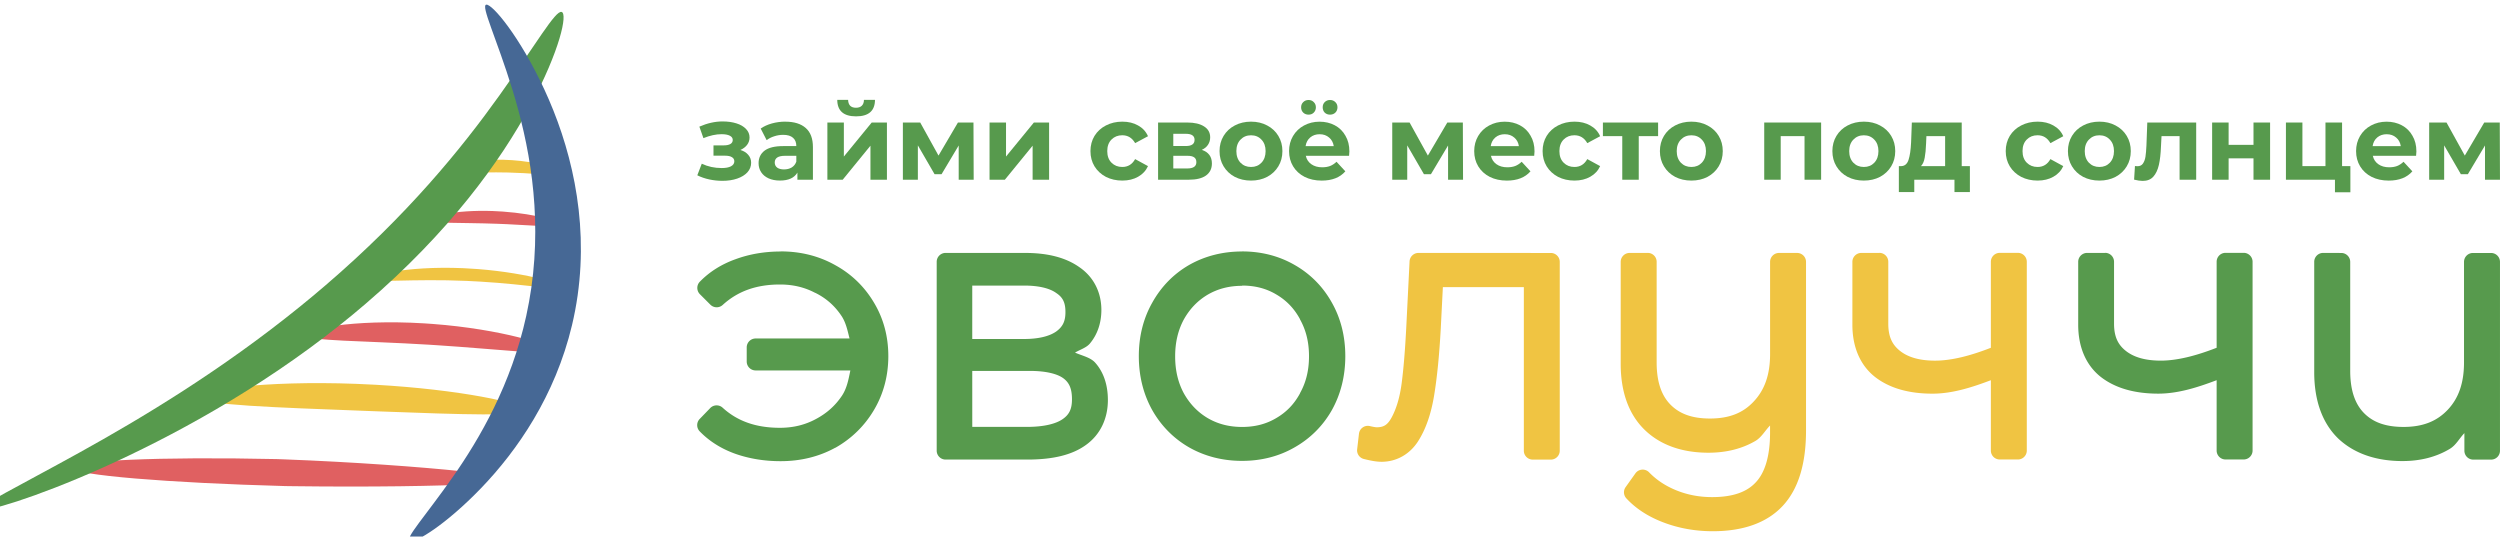 <?xml version="1.0" encoding="UTF-8" standalone="no"?> <!-- Created with Inkscape (http://www.inkscape.org/) --> <svg xmlns:inkscape="http://www.inkscape.org/namespaces/inkscape" xmlns:sodipodi="http://sodipodi.sourceforge.net/DTD/sodipodi-0.dtd" xmlns="http://www.w3.org/2000/svg" xmlns:svg="http://www.w3.org/2000/svg" width="132.119mm" height="28.356mm" viewBox="0 0 132.119 28.356" id="svg37539" inkscape:version="1.2.2 (732a01da63, 2022-12-09)" sodipodi:docname="Лого горизонтальный со слоганом цветной.svg"> <defs id="defs37536"></defs> <g inkscape:label="Слой 1" inkscape:groupmode="layer" id="layer1" transform="translate(31.023,-144.833)"> <g aria-label="займи своё место под солнцем" id="text42095" style="font-weight:bold;font-size:5.62px;line-height:1.25;font-family:Montserrat;-inkscape-font-specification:'Montserrat Bold';fill:#579a4d;stroke-width:0.493;stroke-linecap:square;stroke-miterlimit:60"> <path d="m 8.105,152.758 q 0.27,0.084 0.416,0.259 0.152,0.174 0.152,0.416 0,0.287 -0.197,0.506 -0.197,0.214 -0.54,0.332 -0.343,0.118 -0.776,0.118 -0.354,0 -0.697,-0.073 -0.343,-0.073 -0.635,-0.219 l 0.236,-0.613 q 0.478,0.23 1.057,0.23 0.309,0 0.483,-0.09 0.18,-0.096 0.18,-0.264 0,-0.146 -0.124,-0.219 Q 7.537,153.061 7.301,153.061 H 6.683 v -0.545 h 0.54 q 0.23,0 0.354,-0.073 0.124,-0.073 0.124,-0.214 0,-0.146 -0.157,-0.225 -0.152,-0.079 -0.438,-0.079 -0.438,0 -0.955,0.208 l -0.214,-0.607 q 0.629,-0.275 1.225,-0.275 0.41,0 0.731,0.101 0.326,0.101 0.511,0.298 0.185,0.191 0.185,0.45 0,0.214 -0.129,0.388 -0.129,0.169 -0.354,0.27 z" id="path38092"></path> <path d="m 10.482,151.263 q 0.702,0 1.079,0.337 0.377,0.332 0.377,1.006 v 1.725 h -0.82 v -0.377 q -0.247,0.421 -0.922,0.421 -0.348,0 -0.607,-0.118 -0.253,-0.118 -0.388,-0.326 -0.135,-0.208 -0.135,-0.472 0,-0.421 0.315,-0.663 0.32,-0.242 0.983,-0.242 h 0.697 q 0,-0.287 -0.174,-0.438 -0.174,-0.157 -0.523,-0.157 -0.242,0 -0.478,0.079 -0.23,0.073 -0.393,0.202 l -0.315,-0.613 q 0.247,-0.174 0.59,-0.27 0.348,-0.096 0.714,-0.096 z m -0.067,2.523 q 0.225,0 0.399,-0.101 0.174,-0.107 0.247,-0.309 v -0.309 h -0.601 q -0.54,0 -0.54,0.354 0,0.169 0.129,0.27 0.135,0.096 0.365,0.096 z" id="path38094"></path> <path d="m 12.702,151.308 h 0.871 v 1.798 l 1.472,-1.798 h 0.804 v 3.023 h -0.871 v -1.798 l -1.467,1.798 h -0.809 z m 1.517,-0.326 q -0.989,0 -0.995,-0.871 h 0.573 q 0.006,0.197 0.107,0.309 0.107,0.107 0.309,0.107 0.202,0 0.309,-0.107 0.112,-0.112 0.112,-0.309 h 0.584 q -0.006,0.871 -1,0.871 z" id="path38096"></path> <path d="m 19.642,154.331 v -1.81 l -0.905,1.517 h -0.371 l -0.882,-1.523 v 1.815 h -0.792 v -3.023 h 0.916 l 0.967,1.748 1.028,-1.748 h 0.82 l 0.011,3.023 z" id="path38098"></path> <path d="m 21.272,151.308 h 0.871 v 1.798 l 1.472,-1.798 h 0.804 v 3.023 h -0.871 v -1.798 l -1.467,1.798 h -0.809 z" id="path38100"></path> <path d="m 28.291,154.376 q -0.483,0 -0.871,-0.197 -0.382,-0.202 -0.601,-0.556 -0.214,-0.354 -0.214,-0.804 0,-0.45 0.214,-0.804 0.219,-0.354 0.601,-0.551 0.388,-0.202 0.871,-0.202 0.478,0 0.832,0.202 0.36,0.197 0.523,0.568 l -0.68,0.365 q -0.236,-0.416 -0.68,-0.416 -0.343,0 -0.568,0.225 -0.225,0.225 -0.225,0.613 0,0.388 0.225,0.613 0.225,0.225 0.568,0.225 0.45,0 0.68,-0.416 l 0.68,0.371 q -0.163,0.36 -0.523,0.562 -0.354,0.202 -0.832,0.202 z" id="path38102"></path> <path d="m 32.489,152.752 q 0.534,0.18 0.534,0.719 0,0.41 -0.309,0.635 -0.309,0.225 -0.922,0.225 h -1.613 v -3.023 h 1.545 q 0.568,0 0.888,0.208 0.32,0.202 0.32,0.573 0,0.225 -0.118,0.399 -0.112,0.169 -0.326,0.264 z M 30.983,152.55 h 0.663 q 0.461,0 0.461,-0.326 0,-0.32 -0.461,-0.32 H 30.983 Z m 0.736,1.186 q 0.483,0 0.483,-0.332 0,-0.174 -0.112,-0.253 -0.112,-0.084 -0.354,-0.084 H 30.983 v 0.669 z" id="path38104"></path> <path d="m 35.091,154.376 q -0.478,0 -0.86,-0.197 -0.377,-0.202 -0.59,-0.556 -0.214,-0.354 -0.214,-0.804 0,-0.45 0.214,-0.804 0.214,-0.354 0.59,-0.551 0.382,-0.202 0.86,-0.202 0.478,0 0.854,0.202 0.377,0.197 0.59,0.551 0.214,0.354 0.214,0.804 0,0.45 -0.214,0.804 -0.214,0.354 -0.59,0.556 -0.377,0.197 -0.854,0.197 z m 0,-0.719 q 0.337,0 0.551,-0.225 0.219,-0.23 0.219,-0.613 0,-0.382 -0.219,-0.607 -0.214,-0.23 -0.551,-0.23 -0.337,0 -0.556,0.23 -0.219,0.225 -0.219,0.607 0,0.382 0.219,0.613 0.219,0.225 0.556,0.225 z" id="path38106"></path> <path d="m 40.289,152.831 q 0,0.017 -0.017,0.236 h -2.287 q 0.062,0.281 0.292,0.444 0.23,0.163 0.573,0.163 0.236,0 0.416,-0.067 0.185,-0.073 0.343,-0.225 l 0.466,0.506 q -0.427,0.489 -1.248,0.489 -0.511,0 -0.905,-0.197 -0.393,-0.202 -0.607,-0.556 -0.214,-0.354 -0.214,-0.804 0,-0.444 0.208,-0.798 0.214,-0.36 0.579,-0.556 0.371,-0.202 0.826,-0.202 0.444,0 0.804,0.191 0.36,0.191 0.562,0.551 0.208,0.354 0.208,0.826 z m -1.568,-0.905 q -0.298,0 -0.5,0.169 -0.202,0.169 -0.247,0.461 h 1.489 q -0.045,-0.287 -0.247,-0.455 -0.202,-0.174 -0.495,-0.174 z m -0.59,-1.034 q -0.169,0 -0.281,-0.107 -0.112,-0.112 -0.112,-0.281 0,-0.169 0.112,-0.275 0.112,-0.112 0.281,-0.112 0.169,0 0.275,0.112 0.112,0.107 0.112,0.275 0,0.169 -0.112,0.281 -0.107,0.107 -0.275,0.107 z m 1.135,0 q -0.169,0 -0.281,-0.107 -0.107,-0.112 -0.107,-0.281 0,-0.169 0.107,-0.275 0.112,-0.112 0.281,-0.112 0.169,0 0.281,0.112 0.112,0.107 0.112,0.275 0,0.169 -0.112,0.281 -0.112,0.107 -0.281,0.107 z" id="path38108"></path> <path d="m 45.504,154.331 v -1.81 l -0.905,1.517 h -0.371 l -0.882,-1.523 v 1.815 h -0.792 v -3.023 h 0.916 l 0.967,1.748 1.028,-1.748 h 0.82 l 0.011,3.023 z" id="path38110"></path> <path d="m 50.073,152.831 q 0,0.017 -0.017,0.236 h -2.287 q 0.062,0.281 0.292,0.444 0.23,0.163 0.573,0.163 0.236,0 0.416,-0.067 0.185,-0.073 0.343,-0.225 l 0.466,0.506 q -0.427,0.489 -1.248,0.489 -0.511,0 -0.905,-0.197 -0.393,-0.202 -0.607,-0.556 -0.214,-0.354 -0.214,-0.804 0,-0.444 0.208,-0.798 0.214,-0.36 0.579,-0.556 0.371,-0.202 0.826,-0.202 0.444,0 0.804,0.191 0.36,0.191 0.562,0.551 0.208,0.354 0.208,0.826 z m -1.568,-0.905 q -0.298,0 -0.5,0.169 -0.202,0.169 -0.247,0.461 h 1.489 q -0.045,-0.287 -0.247,-0.455 -0.202,-0.174 -0.495,-0.174 z" id="path38112"></path> <path d="m 52.186,154.376 q -0.483,0 -0.871,-0.197 -0.382,-0.202 -0.601,-0.556 -0.214,-0.354 -0.214,-0.804 0,-0.45 0.214,-0.804 0.219,-0.354 0.601,-0.551 0.388,-0.202 0.871,-0.202 0.478,0 0.832,0.202 0.36,0.197 0.523,0.568 l -0.68,0.365 q -0.236,-0.416 -0.68,-0.416 -0.343,0 -0.568,0.225 -0.225,0.225 -0.225,0.613 0,0.388 0.225,0.613 0.225,0.225 0.568,0.225 0.45,0 0.68,-0.416 l 0.68,0.371 q -0.163,0.36 -0.523,0.562 -0.354,0.202 -0.832,0.202 z" id="path38114"></path> <path d="m 56.604,152.027 h -1.023 v 2.304 h -0.871 v -2.304 h -1.023 v -0.719 h 2.917 z" id="path38116"></path> <path d="m 58.363,154.376 q -0.478,0 -0.86,-0.197 -0.377,-0.202 -0.59,-0.556 -0.214,-0.354 -0.214,-0.804 0,-0.45 0.214,-0.804 0.214,-0.354 0.59,-0.551 0.382,-0.202 0.86,-0.202 0.478,0 0.854,0.202 0.377,0.197 0.59,0.551 0.214,0.354 0.214,0.804 0,0.45 -0.214,0.804 -0.214,0.354 -0.59,0.556 -0.377,0.197 -0.854,0.197 z m 0,-0.719 q 0.337,0 0.551,-0.225 0.219,-0.23 0.219,-0.613 0,-0.382 -0.219,-0.607 -0.214,-0.23 -0.551,-0.23 -0.337,0 -0.556,0.23 -0.219,0.225 -0.219,0.607 0,0.382 0.219,0.613 0.219,0.225 0.556,0.225 z" id="path38118"></path> <path d="m 65.219,151.308 v 3.023 h -0.877 v -2.304 h -1.259 v 2.304 h -0.871 v -3.023 z" id="path38120"></path> <path d="m 67.478,154.376 q -0.478,0 -0.86,-0.197 -0.377,-0.202 -0.59,-0.556 -0.214,-0.354 -0.214,-0.804 0,-0.45 0.214,-0.804 0.214,-0.354 0.59,-0.551 0.382,-0.202 0.86,-0.202 0.478,0 0.854,0.202 0.377,0.197 0.59,0.551 0.214,0.354 0.214,0.804 0,0.45 -0.214,0.804 -0.214,0.354 -0.59,0.556 -0.377,0.197 -0.854,0.197 z m 0,-0.719 q 0.337,0 0.551,-0.225 0.219,-0.23 0.219,-0.613 0,-0.382 -0.219,-0.607 -0.214,-0.23 -0.551,-0.23 -0.337,0 -0.556,0.23 -0.219,0.225 -0.219,0.607 0,0.382 0.219,0.613 0.219,0.225 0.556,0.225 z" id="path38122"></path> <path d="m 73.081,153.612 v 1.371 h -0.815 v -0.652 h -2.124 v 0.652 h -0.815 v -1.371 h 0.124 q 0.281,-0.006 0.388,-0.332 0.107,-0.326 0.135,-0.927 l 0.039,-1.045 h 2.636 v 2.304 z m -2.315,-1.197 q -0.017,0.461 -0.073,0.753 -0.051,0.292 -0.197,0.444 h 1.276 v -1.585 h -0.989 z" id="path38124"></path> <path d="m 76.661,154.376 q -0.483,0 -0.871,-0.197 -0.382,-0.202 -0.601,-0.556 -0.214,-0.354 -0.214,-0.804 0,-0.45 0.214,-0.804 0.219,-0.354 0.601,-0.551 0.388,-0.202 0.871,-0.202 0.478,0 0.832,0.202 0.36,0.197 0.523,0.568 l -0.68,0.365 q -0.236,-0.416 -0.68,-0.416 -0.343,0 -0.568,0.225 -0.225,0.225 -0.225,0.613 0,0.388 0.225,0.613 0.225,0.225 0.568,0.225 0.45,0 0.68,-0.416 l 0.68,0.371 q -0.163,0.36 -0.523,0.562 -0.354,0.202 -0.832,0.202 z" id="path38126"></path> <path d="m 79.926,154.376 q -0.478,0 -0.86,-0.197 -0.377,-0.202 -0.59,-0.556 -0.214,-0.354 -0.214,-0.804 0,-0.45 0.214,-0.804 0.214,-0.354 0.59,-0.551 0.382,-0.202 0.86,-0.202 0.478,0 0.854,0.202 0.377,0.197 0.59,0.551 0.214,0.354 0.214,0.804 0,0.45 -0.214,0.804 -0.214,0.354 -0.59,0.556 -0.377,0.197 -0.854,0.197 z m 0,-0.719 q 0.337,0 0.551,-0.225 0.219,-0.23 0.219,-0.613 0,-0.382 -0.219,-0.607 -0.214,-0.23 -0.551,-0.23 -0.337,0 -0.556,0.23 -0.219,0.225 -0.219,0.607 0,0.382 0.219,0.613 0.219,0.225 0.556,0.225 z" id="path38128"></path> <path d="m 85.04,151.308 v 3.023 h -0.877 v -2.304 h -0.955 l -0.028,0.534 q -0.022,0.596 -0.112,0.989 -0.09,0.393 -0.292,0.618 -0.202,0.225 -0.562,0.225 -0.191,0 -0.455,-0.067 l 0.045,-0.719 q 0.09,0.011 0.129,0.011 0.197,0 0.292,-0.14 0.101,-0.146 0.135,-0.365 0.034,-0.225 0.051,-0.59 l 0.045,-1.214 z" id="path38130"></path> <path d="m 85.883,151.308 h 0.871 v 1.18 h 1.315 v -1.18 h 0.877 v 3.023 h -0.877 v -1.13 h -1.315 v 1.13 h -0.871 z" id="path38132"></path> <path d="m 93.189,153.612 v 1.382 h -0.815 v -0.663 h -2.591 v -3.023 h 0.871 v 2.304 h 1.219 v -2.304 h 0.877 v 2.304 z" id="path38134"></path> <path d="m 96.678,152.831 q 0,0.017 -0.017,0.236 h -2.287 q 0.062,0.281 0.292,0.444 0.23,0.163 0.573,0.163 0.236,0 0.416,-0.067 0.185,-0.073 0.343,-0.225 l 0.466,0.506 q -0.427,0.489 -1.248,0.489 -0.511,0 -0.905,-0.197 -0.393,-0.202 -0.607,-0.556 -0.214,-0.354 -0.214,-0.804 0,-0.444 0.208,-0.798 0.214,-0.36 0.579,-0.556 0.371,-0.202 0.826,-0.202 0.444,0 0.804,0.191 0.36,0.191 0.562,0.551 0.208,0.354 0.208,0.826 z M 95.111,151.926 q -0.298,0 -0.5,0.169 -0.202,0.169 -0.247,0.461 h 1.489 q -0.045,-0.287 -0.247,-0.455 -0.202,-0.174 -0.495,-0.174 z" id="path38136"></path> <path d="m 100.303,154.331 v -1.81 l -0.905,1.517 h -0.371 l -0.882,-1.523 v 1.815 H 97.353 v -3.023 h 0.916 l 0.967,1.748 1.028,-1.748 h 0.82 l 0.011,3.023 z" id="path38138"></path> </g> <g id="g42121" transform="translate(-1699.761,-3516.322)"> <g id="g42101"> <path id="path42097" style="color:#000000;-inkscape-font-specification:'Montserrat Alternates Light';fill:#579a4d;stroke-width:0.943;stroke-linecap:round;stroke-linejoin:round;stroke-miterlimit:60;-inkscape-stroke:none" d="m 1734.377,3674.445 v 0 c -1.015,0 -1.956,0.237 -2.793,0.711 -0.823,0.474 -1.48,1.147 -1.951,1.992 -0.475,0.839 -0.711,1.791 -0.711,2.83 0,1.039 0.235,2 0.709,2.85 0.472,0.833 1.129,1.499 1.951,1.972 0.837,0.474 1.778,0.711 2.793,0.711 1.015,0 1.952,-0.237 2.778,-0.713 0.834,-0.473 1.5,-1.139 1.972,-1.972 0.474,-0.85 0.709,-1.811 0.709,-2.849 0,-1.039 -0.236,-1.992 -0.711,-2.83 -0.472,-0.846 -1.138,-1.519 -1.972,-1.992 -0.826,-0.476 -1.762,-0.713 -2.777,-0.713 z m -24.377,10e-4 v 0 c -0.851,0 -1.654,0.136 -2.397,0.41 -0.735,0.264 -1.368,0.66 -1.879,1.185 a 0.471,0.471 0 0 0 0,0.66 l 0.555,0.555 a 0.471,0.471 0 0 0 0.65,0.016 c 0.79,-0.722 1.77,-1.082 3.027,-1.082 0.697,0 1.31,0.149 1.863,0.443 a 0.471,0.471 0 0 0 0.01,0 c 0.569,0.284 1.016,0.677 1.367,1.199 0.245,0.355 0.331,0.788 0.438,1.211 h -4.963 a 0.471,0.471 0 0 0 -0.471,0.472 v 0.744 a 0.471,0.471 0 0 0 0.471,0.473 h 5.006 c -0.094,0.46 -0.177,0.922 -0.431,1.316 -0.352,0.533 -0.809,0.945 -1.393,1.254 -0.567,0.306 -1.191,0.461 -1.899,0.461 -1.272,0 -2.252,-0.355 -3.027,-1.062 a 0.471,0.471 0 0 0 -0.656,0.02 l -0.555,0.574 a 0.471,0.471 0 0 0 0,0.656 c 0.511,0.526 1.144,0.922 1.879,1.185 0.742,0.261 1.544,0.391 2.395,0.391 1.051,0 2.021,-0.234 2.883,-0.707 a 0.471,0.471 0 0 0 0.01,0 c 0.858,-0.484 1.548,-1.16 2.047,-2.006 0.502,-0.85 0.754,-1.809 0.754,-2.84 0,-1.03 -0.252,-1.98 -0.754,-2.818 -0.499,-0.845 -1.191,-1.517 -2.051,-1.988 -0.862,-0.485 -1.832,-0.727 -2.882,-0.727 z m 69.988,0.075 h -0.951 a 0.471,0.471 0 0 0 -0.471,0.471 v 3.326 c 0,1.145 0.389,2.107 1.168,2.736 0.779,0.618 1.82,0.904 3.064,0.904 1.034,0 2.061,-0.323 3.084,-0.711 v 3.719 a 0.471,0.471 0 0 0 0.471,0.471 h 0.957 a 0.471,0.471 0 0 0 0.471,-0.471 v -9.978 a 0.471,0.471 0 0 0 -0.471,-0.471 h -0.957 a 0.471,0.471 0 0 0 -0.471,0.471 v 4.545 c -1.068,0.417 -2.071,0.68 -2.951,0.68 -0.846,0 -1.446,-0.19 -1.863,-0.526 -0.412,-0.332 -0.608,-0.758 -0.608,-1.43 v -3.269 a 0.471,0.471 0 0 0 -0.472,-0.471 z m -61.277,0 a 0.471,0.471 0 0 0 -0.471,0.471 v 9.979 a 0.471,0.471 0 0 0 0.471,0.471 h 4.32 c 1.317,0 2.357,-0.231 3.104,-0.778 0.751,-0.541 1.152,-1.387 1.152,-2.369 0,-0.777 -0.216,-1.463 -0.67,-1.972 -0.252,-0.283 -0.697,-0.369 -1.066,-0.533 0.263,-0.161 0.593,-0.251 0.785,-0.48 0.405,-0.483 0.607,-1.099 0.607,-1.774 0,-0.936 -0.411,-1.747 -1.158,-2.258 -0.732,-0.521 -1.699,-0.756 -2.869,-0.756 z m 72.799,0 a 0.471,0.471 0 0 0 -0.471,0.471 v 5.83 c 0,1.461 0.405,2.659 1.25,3.49 a 0.471,0.471 0 0 0 0.01,0.01 c 0.85,0.807 2.017,1.199 3.403,1.199 0.936,0 1.778,-0.21 2.496,-0.641 0.336,-0.198 0.512,-0.561 0.777,-0.836 v 0.93 a 0.471,0.471 0 0 0 0.473,0.471 h 0.935 a 0.471,0.471 0 0 0 0.473,-0.471 v -9.979 a 0.471,0.471 0 0 0 -0.473,-0.471 h -0.955 a 0.471,0.471 0 0 0 -0.473,0.471 v 5.314 c 0,1.097 -0.291,1.9 -0.863,2.504 -0.571,0.604 -1.311,0.904 -2.334,0.904 -0.957,-1e-4 -1.619,-0.252 -2.092,-0.736 -0.468,-0.479 -0.725,-1.192 -0.725,-2.232 v -5.754 a 0.471,0.471 0 0 0 -0.471,-0.471 z m -71.391,1.726 h 2.74 c 0.809,0 1.365,0.154 1.693,0.389 a 0.471,0.471 0 0 0 0.014,0.01 c 0.336,0.224 0.478,0.495 0.478,1.004 0,0.492 -0.148,0.777 -0.492,1.027 -0.346,0.239 -0.901,0.393 -1.693,0.393 h -2.74 z m 14.262,0 c 0.691,0 1.281,0.157 1.804,0.469 0.539,0.315 0.95,0.742 1.256,1.309 a 0.471,0.471 0 0 0 0,0.01 c 0.315,0.562 0.475,1.2 0.475,1.947 0,0.747 -0.16,1.387 -0.475,1.949 a 0.471,0.471 0 0 0 0,0.01 c -0.306,0.567 -0.716,0.994 -1.256,1.308 -0.523,0.312 -1.113,0.469 -1.804,0.469 -0.69,-10e-5 -1.285,-0.156 -1.822,-0.469 -0.525,-0.313 -0.939,-0.741 -1.258,-1.308 -0.303,-0.563 -0.459,-1.205 -0.459,-1.953 0,-0.749 0.156,-1.389 0.459,-1.951 0.319,-0.568 0.733,-0.995 1.258,-1.308 0.537,-0.312 1.132,-0.469 1.822,-0.469 z m -14.262,4.51 h 3.045 c 0.876,0 1.462,0.164 1.766,0.387 0.305,0.225 0.459,0.536 0.459,1.111 0,0.528 -0.152,0.819 -0.506,1.059 -0.354,0.24 -0.975,0.401 -1.871,0.401 h -2.892 z"></path> <path id="path42099" style="color:#000000;-inkscape-font-specification:'Montserrat Alternates Light';fill:#f0c442;stroke-width:0.943;stroke-linecap:round;stroke-linejoin:round;stroke-miterlimit:60;-inkscape-stroke:none" d="m 1755.818,3674.522 h -0.957 a 0.471,0.471 0 0 0 -0.473,0.471 v 5.391 c 0,1.449 0.406,2.641 1.25,3.471 0.838,0.823 2.001,1.225 3.389,1.225 0.922,0 1.756,-0.202 2.473,-0.618 0.337,-0.198 0.514,-0.55 0.781,-0.82 v 0.375 c 0,1.257 -0.275,2.106 -0.736,2.608 -0.463,0.514 -1.198,0.801 -2.326,0.801 -0.671,0 -1.292,-0.118 -1.871,-0.35 -0.582,-0.233 -1.063,-0.551 -1.461,-0.961 a 0.471,0.471 0 0 0 -0.722,0.057 l -0.516,0.725 a 0.471,0.471 0 0 0 0.037,0.594 c 0.516,0.559 1.19,0.986 1.998,1.287 0.806,0.301 1.667,0.451 2.572,0.451 1.574,0 2.842,-0.428 3.689,-1.334 0.851,-0.91 1.237,-2.266 1.237,-3.993 v -8.908 a 0.471,0.471 0 0 0 -0.471,-0.471 h -0.957 a 0.471,0.471 0 0 0 -0.471,0.471 v 4.875 c 0,1.097 -0.294,1.9 -0.865,2.504 -0.558,0.602 -1.289,0.9 -2.313,0.9 -0.957,0 -1.616,-0.255 -2.09,-0.738 -0.468,-0.479 -0.727,-1.189 -0.727,-2.23 v -5.314 a 0.471,0.471 0 0 0 -0.471,-0.471 z m 12.24,0 h -0.955 a 0.471,0.471 0 0 0 -0.471,0.471 v 3.326 c 0,1.145 0.391,2.107 1.17,2.736 0.779,0.618 1.82,0.904 3.064,0.904 1.033,0 2.061,-0.323 3.084,-0.711 v 3.719 a 0.471,0.471 0 0 0 0.473,0.471 h 0.955 a 0.471,0.471 0 0 0 0.471,-0.471 v -9.978 a 0.471,0.471 0 0 0 -0.471,-0.471 h -0.955 a 0.471,0.471 0 0 0 -0.473,0.471 v 4.545 c -1.067,0.417 -2.069,0.68 -2.949,0.68 -0.845,0 -1.448,-0.19 -1.865,-0.526 -0.412,-0.332 -0.607,-0.758 -0.607,-1.43 v -3.269 a 0.471,0.471 0 0 0 -0.471,-0.471 z m -24.357,0 a 0.471,0.471 0 0 0 -0.471,0.448 l -0.172,3.441 c -0.063,1.241 -0.147,2.244 -0.246,3.002 -0.097,0.736 -0.276,1.33 -0.521,1.788 -0.221,0.412 -0.425,0.535 -0.807,0.535 -0.023,0 -0.158,-0.016 -0.344,-0.062 a 0.471,0.471 0 0 0 -0.584,0.403 l -0.096,0.822 a 0.471,0.471 0 0 0 0.353,0.512 c 0.376,0.094 0.673,0.148 0.938,0.148 0.788,0 1.486,-0.397 1.924,-1.076 0.416,-0.646 0.694,-1.461 0.854,-2.436 0.157,-0.955 0.272,-2.122 0.349,-3.51 l 0.112,-2.209 h 4.279 v 8.646 a 0.471,0.471 0 0 0 0.47,0.47 h 0.957 a 0.471,0.471 0 0 0 0.471,-0.47 v -9.979 a 0.471,0.471 0 0 0 -0.471,-0.471 z"></path> </g> <g id="g42119" transform="matrix(0.941,0,0.215,0.562,-220.62,1392.045)" style="stroke-width:1.376"> <path style="fill:#e06061;fill-opacity:1;stroke:none;stroke-width:0.647;stroke-linecap:round;stroke-linejoin:round;stroke-miterlimit:60" d="m -325.259,244.274 c 0.023,-0.685 5.226,-1.077 11.709,-0.83 0.143,0.009 0.287,0.018 0.432,0.027 3.847,0.25 7.511,0.716 9.682,1.114 0.801,-0.74 1.504,-1.155 1.704,-0.97 0.201,0.186 -0.175,0.933 -1.21,2.181 -2.051,0.186 -5.977,0.289 -10.24,0.196 -0.159,-0.003 -0.317,-0.007 -0.474,-0.011 -6.464,-0.297 -11.625,-1.022 -11.603,-1.707 z" id="path42103" transform="translate(1404.547,3837.289)" sodipodi:nodetypes="cscc"></path> <path style="fill:#f0c442;fill-opacity:1;stroke:none;stroke-width:0.647;stroke-linecap:round;stroke-linejoin:round;stroke-miterlimit:60" d="m -316.612,237.662 c -0.049,-0.695 3.998,-1.624 9.131,-1.294 0.361,0.023 0.717,0.052 1.066,0.085 0,0 0,0 0,0 4.606,0.442 7.951,1.739 7.824,2.368 -0.129,0.642 -3.634,0.427 -8.026,0.148 0,0 0,0 0,0 -0.042,-0.003 -0.986,-0.063 -1.028,-0.066 -4.866,-0.313 -8.92,-0.547 -8.968,-1.242 z" id="path42105" sodipodi:nodetypes="csc" transform="translate(1404.547,3837.289)"></path> <path style="fill:#e06061;fill-opacity:1;stroke:none;stroke-width:0.647;stroke-linecap:round;stroke-linejoin:round;stroke-miterlimit:60" d="m -309.279,231.808 c -0.076,-0.536 2.952,-1.545 6.931,-1.127 0.156,0.016 0.31,0.035 0.463,0.055 0,0 0,0 0,0 3.739,0.489 6.26,2.004 6.082,2.488 -0.183,0.5 -2.933,-0.114 -6.325,-0.491 0,0 0,0 0,0 -0.143,-0.016 -0.286,-0.032 -0.431,-0.047 -3.59,-0.377 -6.644,-0.336 -6.721,-0.877 z" id="path42107" sodipodi:nodetypes="csc" transform="translate(1404.547,3837.289)"></path> <path style="fill:#f0c442;fill-opacity:1;stroke:none;stroke-width:0.647;stroke-linecap:round;stroke-linejoin:round;stroke-miterlimit:60" d="m -304.538,226.565 c -0.076,-0.304 2.314,-1.315 5.572,-1.073 0.273,0.02 0.54,0.048 0.802,0.084 0,0 0,0 0,0 2.833,0.381 4.657,1.546 4.55,1.803 -0.116,0.279 -2.091,-0.354 -4.691,-0.624 0,0 0,0 0,0 -0.245,-0.025 -0.494,-0.048 -0.749,-0.067 -2.961,-0.22 -5.402,0.198 -5.483,-0.123 z" id="path42109" sodipodi:nodetypes="csc" transform="translate(1404.547,3837.289)"></path> <path style="fill:#e06061;fill-opacity:1;stroke:none;stroke-width:0.781;stroke-linecap:round;stroke-linejoin:round;stroke-miterlimit:60" d="m -304.456,226.387 c -0.046,-0.323 2.361,-0.997 5.467,-0.864 0.27,0.011 0.535,0.029 0.795,0.05 0,0 0,0 0,0 2.712,0.229 4.645,0.992 4.579,1.277 -0.068,0.299 -2.084,0.044 -4.661,-0.092 0,0 0,0 0,0 -0.25,-0.013 -0.504,-0.025 -0.764,-0.036 -2.935,-0.125 -5.371,-0.009 -5.416,-0.334 z" id="path42111" sodipodi:nodetypes="csc" transform="matrix(0.685,0,0,1,1313.268,3831.883)"></path> <path style="fill:#f0c442;fill-opacity:1;stroke:none;stroke-width:0.781;stroke-linecap:round;stroke-linejoin:round;stroke-miterlimit:60" d="m -304.423,226.565 c -0.073,-0.313 2.035,-1.167 4.883,-1.084 0.474,0.014 0.93,0.052 1.362,0.109 10e-6,0 10e-6,0 10e-6,0 2.135,0.284 3.523,1.011 3.45,1.259 -0.08,0.272 -1.573,0.017 -3.564,-0.109 0,0 0,0 0,0 -0.41,-0.026 -0.836,-0.047 -1.283,-0.06 -2.62,-0.076 -4.773,0.207 -4.848,-0.115 z" id="path42113" sodipodi:nodetypes="csc" transform="matrix(0.685,0,0,1,1315.345,3827.104)"></path> <path style="fill:#579a4d;fill-opacity:1;stroke:none;stroke-width:0.647;stroke-linecap:round;stroke-linejoin:round;stroke-miterlimit:60" d="m -331.25,248.202 c -0.169,-0.287 2.524,-2.134 6.728,-5.349 4.314,-3.299 9.781,-7.773 15.573,-13.772 0,0 1e-5,0 1e-5,0 0.619,-0.641 1.238,-1.296 1.856,-1.964 6.117,-6.614 10.573,-12.855 13.853,-17.861 3.185,-4.86 4.977,-8.015 5.292,-7.861 0.315,0.154 -0.913,3.608 -3.752,8.786 -2.898,5.286 -7.3,11.928 -13.528,18.662 -0.632,0.684 -1.268,1.352 -1.906,2.003 0,0 0,0 0,0 -11.877,12.141 -23.819,17.861 -24.117,17.356 z" id="path42115" sodipodi:nodetypes="csc" transform="translate(1404.547,3837.289)"></path> <path style="fill:#466895;fill-opacity:1;stroke:none;stroke-width:0.647;stroke-linecap:round;stroke-linejoin:round;stroke-miterlimit:60" d="m -292.015,200.71 c 0.348,-0.046 1.187,2.96 1.432,7.968 0.249,5.108 -0.22,11.918 -2.557,19.383 -0.297,0.948 -0.615,1.877 -0.951,2.784 0,0 0,0 0,1e-5 -2.464,6.65 -5.778,11.808 -8.61,15.331 -2.789,3.47 -4.901,5.197 -5.143,4.975 -0.242,-0.221 1.407,-2.337 3.762,-5.975 2.404,-3.715 5.31,-8.777 7.618,-15.198 0,0 0,0 0,0 0.314,-0.874 0.614,-1.766 0.9,-2.676 2.249,-7.183 2.963,-13.624 3.185,-18.618 0.216,-4.869 0.017,-7.928 0.365,-7.974 z" id="path42117" transform="translate(1404.547,3837.289)" sodipodi:nodetypes="csc"></path> </g> </g> </g> </svg> 